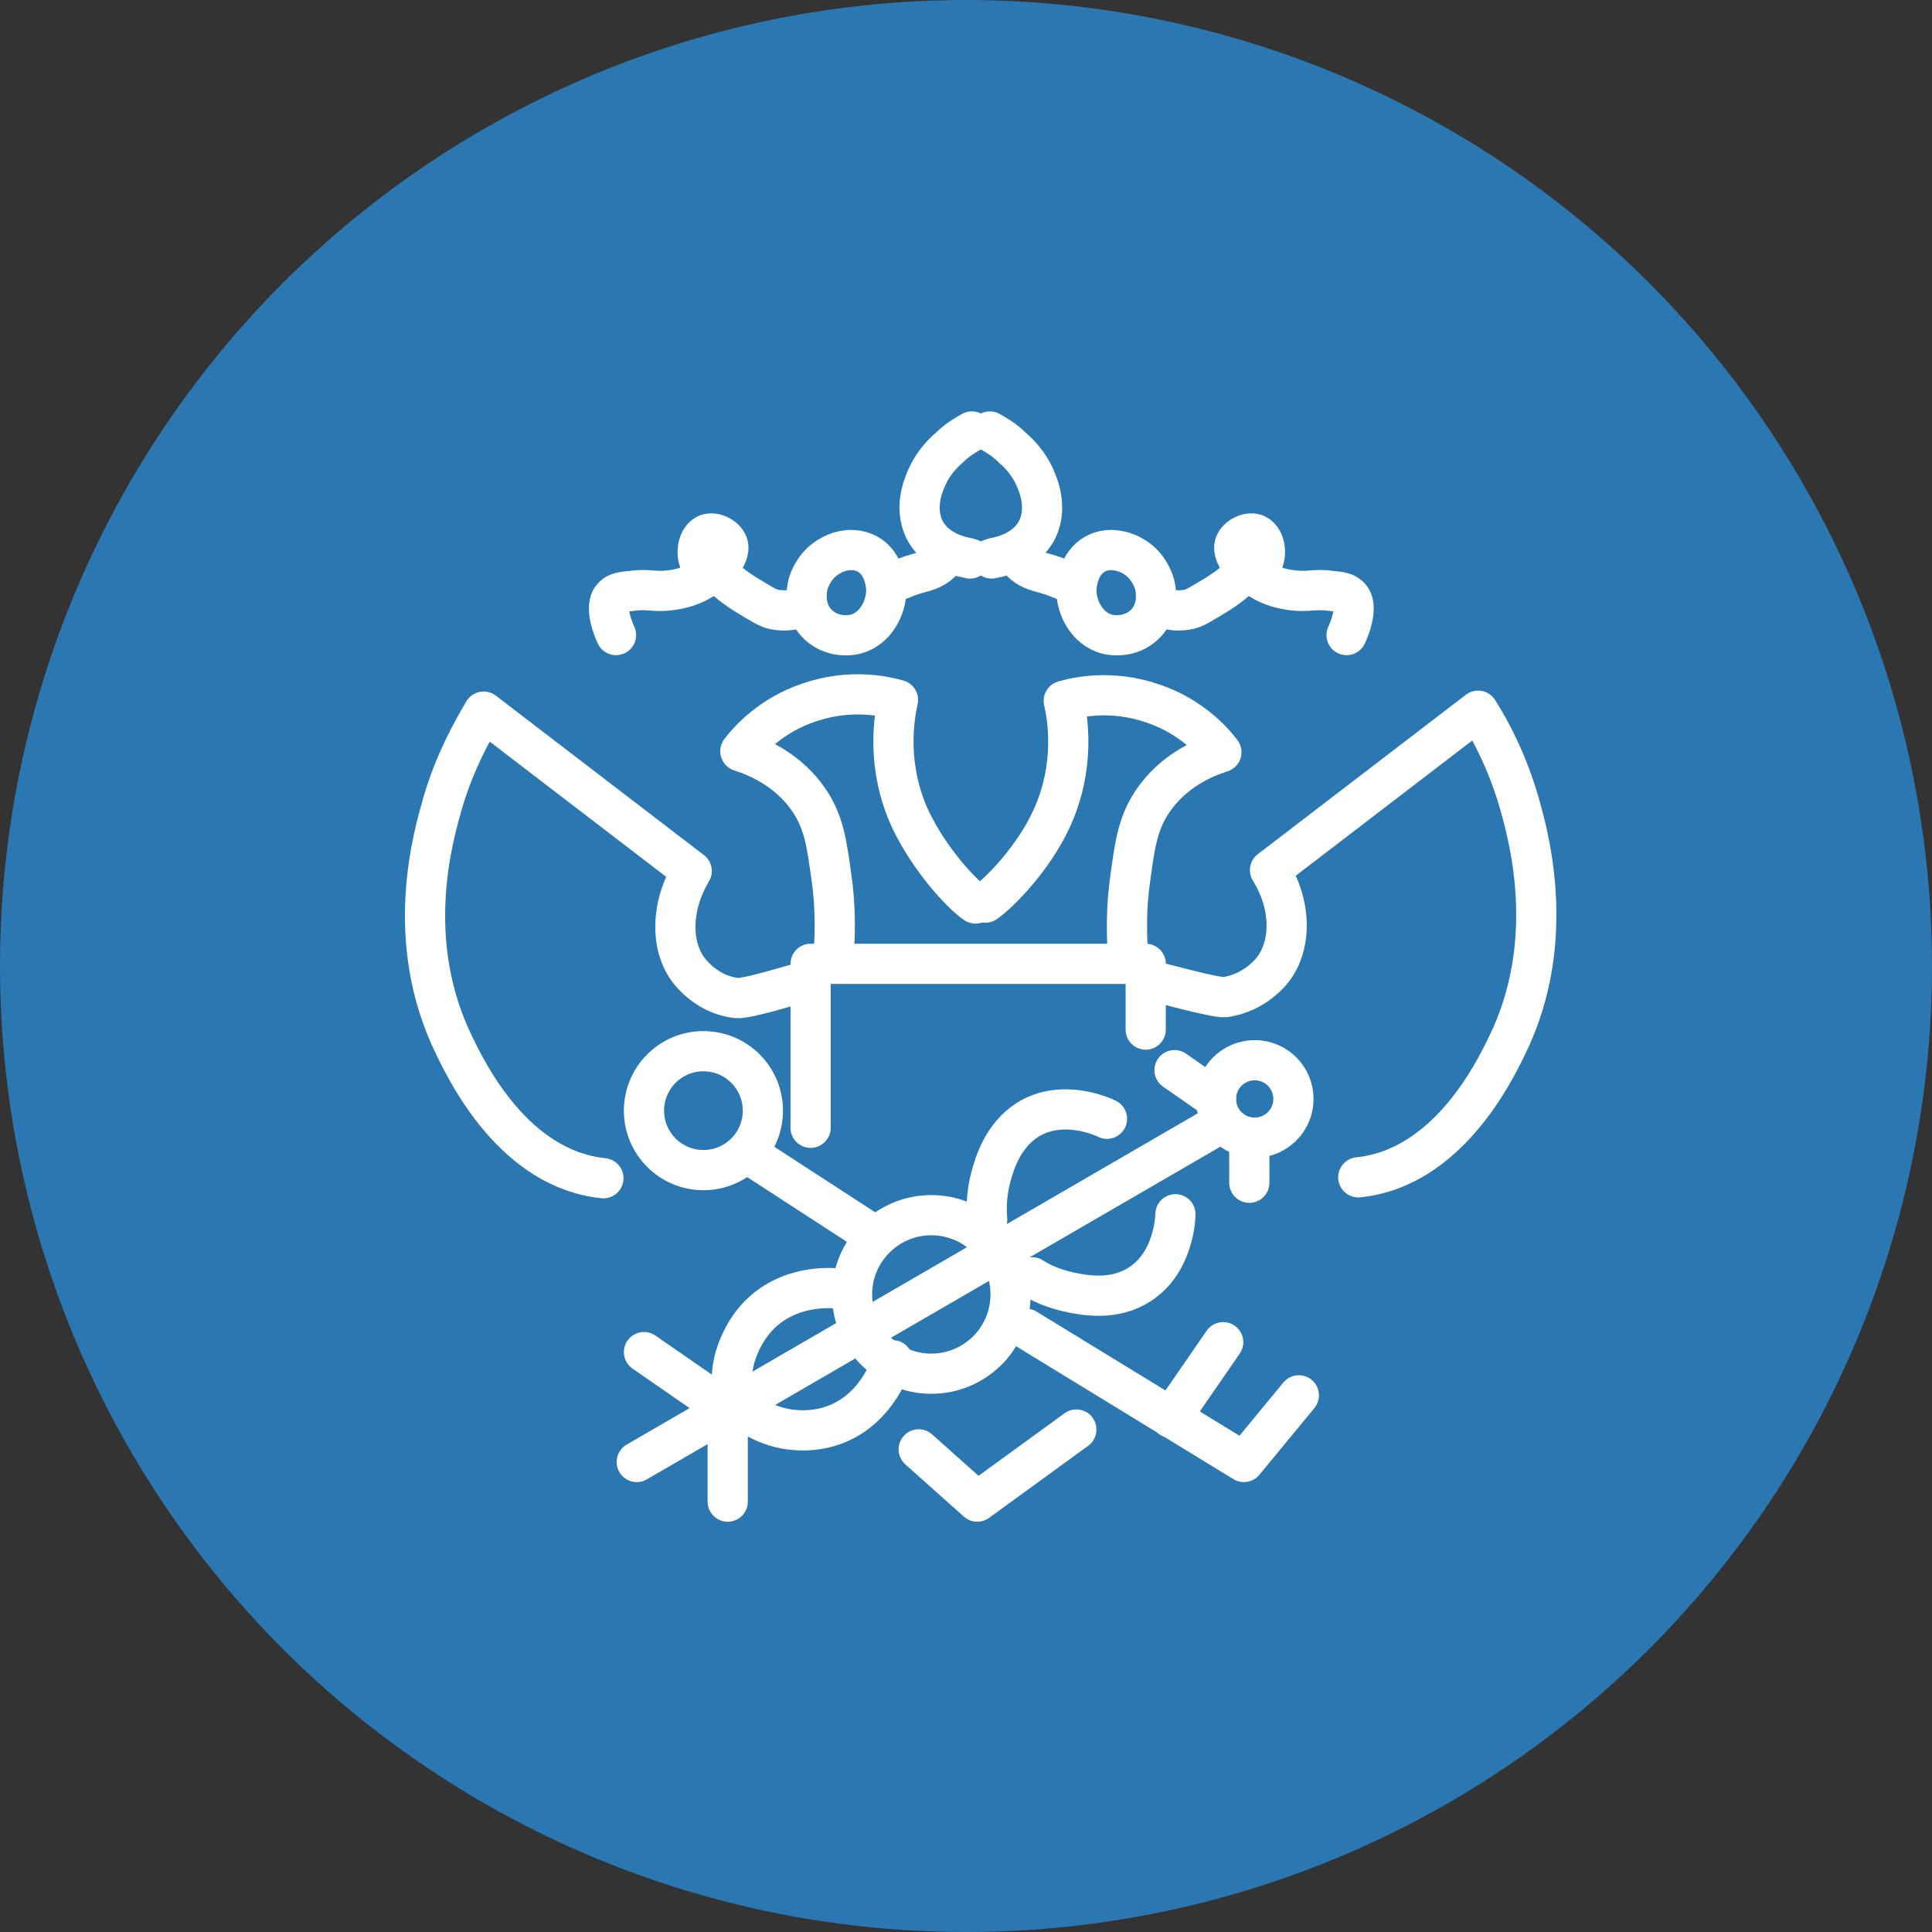 <svg width="300" height="300" viewBox="0 0 300 300" fill="none" xmlns="http://www.w3.org/2000/svg">
<rect x="0" y="0" width="300" height="300" fill="#333333" stroke="none"/>
<circle cx="150" cy="150" r="150" fill="#2A77B2"/>
<path d="M151.468 140.293C149.23 138.755 144.335 133.439 141.397 127.285C137.481 118.892 138.879 111.199 139.439 108.682C137.481 108.122 132.026 106.863 125.591 109.101C119.717 111.059 116.22 114.976 114.961 116.655C118.038 117.634 122.514 119.732 125.591 124.208C127.969 127.705 128.389 131.062 129.088 136.097C129.788 140.853 129.648 144.909 129.508 147.567" stroke="white" stroke-width="6.243" stroke-miterlimit="10" stroke-linecap="round" stroke-linejoin="round"/>
<path d="M123.913 152.742C123.074 152.882 116.08 155.12 114.401 154.98C110.625 154.56 108.247 152.183 107.268 151.064C104.051 147.287 104.051 140.853 107.408 135.258L75.097 110.5C73.278 113.577 70.621 118.333 68.802 124.487C67.404 129.383 62.368 145.888 70.621 162.533C72.719 166.869 79.992 181.556 93.7 182.955" stroke="white" stroke-width="6.243" stroke-miterlimit="10" stroke-linecap="round" stroke-linejoin="round"/>
<path d="M128.949 86.302C126.571 87.561 125.732 89.938 125.592 90.358C125.452 90.638 124.333 94.554 127.131 97.072C128.809 98.611 131.047 98.89 132.865 98.471C135.943 97.632 137.621 94.414 137.621 91.617C137.621 91.197 137.481 87.561 134.684 86.022C132.026 84.623 129.369 86.022 128.949 86.302Z" stroke="white" stroke-width="6.243" stroke-miterlimit="10" stroke-linecap="round" stroke-linejoin="round"/>
<path d="M150.906 67C149.927 67.559 148.668 68.259 147.409 69.518C146.43 70.357 144.891 71.896 143.912 74.134C143.352 75.392 141.954 78.749 143.492 82.106C145.451 86.163 150.346 86.582 150.626 86.722" stroke="white" stroke-width="6.243" stroke-miterlimit="10" stroke-linecap="round" stroke-linejoin="round"/>
<path d="M138.043 90.779C139.162 90.22 140.281 89.8 140.98 89.52C142.939 88.821 143.778 88.821 145.037 88.122C146.016 87.562 146.715 86.723 147.135 86.023" stroke="white" stroke-width="6.243" stroke-miterlimit="10" stroke-linecap="round" stroke-linejoin="round"/>
<path d="M124.892 94.136C123.913 94.555 122.374 94.975 120.556 94.695C119.297 94.555 118.178 93.716 115.8 92.317C112.723 90.359 113.282 90.219 111.044 88.96C109.646 88.121 109.086 87.981 108.667 87.282C107.967 85.883 108.387 83.505 109.785 82.946C110.904 82.526 112.583 83.365 113.003 84.484C113.702 86.443 110.625 89.38 107.827 90.639C105.449 91.758 102.792 91.758 102.512 91.758C101.113 91.758 99.994 91.478 98.036 91.758C96.497 91.898 95.798 92.038 95.239 92.597C93.56 94.136 95.518 98.332 95.658 98.612" stroke="white" stroke-width="6.243" stroke-miterlimit="10" stroke-linecap="round" stroke-linejoin="round"/>
<path d="M153.008 140.154C155.246 138.615 160.421 133.3 163.219 127.286C167.135 118.893 165.736 111.2 165.177 108.822C167.135 108.263 172.59 107.004 179.024 109.242C184.899 111.2 188.396 115.117 189.655 116.795C186.578 117.774 182.102 119.872 179.024 124.348C176.647 127.845 176.227 131.202 175.528 136.238C174.828 140.993 174.968 145.05 175.108 147.707" stroke="white" stroke-width="6.243" stroke-miterlimit="10" stroke-linecap="round" stroke-linejoin="round"/>
<path d="M210.914 182.814C224.622 181.416 231.895 166.729 233.993 162.393C242.106 145.887 237.21 129.242 235.812 124.347C233.993 118.192 231.475 113.437 229.517 110.359C218.747 118.612 207.977 126.865 197.206 135.117C200.703 140.712 200.563 147.146 197.346 150.923C196.367 152.042 193.989 154.28 190.213 154.839C188.674 154.979 179.722 152.462 178.883 152.322" stroke="white" stroke-width="6.243" stroke-miterlimit="10" stroke-linecap="round" stroke-linejoin="round"/>
<path d="M175.809 86.302C178.187 87.561 179.026 89.938 179.166 90.358C179.306 90.638 180.425 94.554 177.627 97.072C175.949 98.611 173.711 98.89 171.892 98.471C168.815 97.632 167.137 94.414 167.137 91.617C167.137 91.197 167.277 87.561 170.074 86.022C172.592 84.623 175.389 86.022 175.809 86.302Z" stroke="white" stroke-width="6.243" stroke-miterlimit="10" stroke-linecap="round" stroke-linejoin="round"/>
<path d="M153.703 67C154.682 67.559 155.941 68.259 157.2 69.518C158.179 70.357 159.718 71.896 160.697 74.134C161.256 75.392 162.655 78.749 161.116 82.106C159.158 86.163 154.263 86.582 153.983 86.722" stroke="white" stroke-width="6.243" stroke-miterlimit="10" stroke-linecap="round" stroke-linejoin="round"/>
<path d="M166.717 90.779C165.598 90.22 164.479 89.8 163.779 89.52C161.821 88.821 160.982 88.821 159.723 88.122C158.744 87.562 158.045 86.723 157.625 86.023" stroke="white" stroke-width="6.243" stroke-miterlimit="10" stroke-linecap="round" stroke-linejoin="round"/>
<path d="M179.863 94.136C180.842 94.555 182.381 94.975 184.199 94.695C185.458 94.555 186.577 93.716 188.955 92.317C192.032 90.359 191.473 90.219 193.711 88.96C195.11 88.121 195.669 87.981 196.089 87.282C196.788 85.883 196.369 83.505 194.97 82.946C193.851 82.526 192.172 83.365 191.753 84.484C191.053 86.443 194.13 89.38 196.928 90.639C199.306 91.758 201.963 91.758 202.243 91.758C203.642 91.758 204.761 91.478 206.719 91.758C208.258 91.898 208.957 92.038 209.517 92.597C211.195 94.136 209.237 98.332 209.097 98.612" stroke="white" stroke-width="6.243" stroke-miterlimit="10" stroke-linecap="round" stroke-linejoin="round"/>
<path d="M177.904 159.875V149.664H125.871V175.121" stroke="white" stroke-width="6.243" stroke-miterlimit="10" stroke-linecap="round" stroke-linejoin="round"/>
<path d="M98.875 227.017L188.814 174.844" stroke="white" stroke-width="6.243" stroke-miterlimit="10" stroke-linecap="round" stroke-linejoin="round"/>
<path d="M142.656 225.058L151.748 233.17L167.134 221.98" stroke="white" stroke-width="6.243" stroke-miterlimit="10" stroke-linecap="round" stroke-linejoin="round"/>
<path d="M116.641 179.461L135.384 191.63" stroke="white" stroke-width="6.243" stroke-miterlimit="10" stroke-linecap="round" stroke-linejoin="round"/>
<path d="M159.301 206.316L193.15 227.018L201.683 216.667" stroke="white" stroke-width="6.243" stroke-miterlimit="10" stroke-linecap="round" stroke-linejoin="round"/>
<path d="M189.937 208.414L181.824 220.164" stroke="white" stroke-width="6.243" stroke-miterlimit="10" stroke-linecap="round" stroke-linejoin="round"/>
<path d="M194.831 176.658C198.153 176.658 200.846 173.965 200.846 170.643C200.846 167.322 198.153 164.629 194.831 164.629C191.509 164.629 188.816 167.322 188.816 170.643C188.816 173.965 191.509 176.658 194.831 176.658Z" stroke="white" stroke-width="6.243" stroke-miterlimit="10" stroke-linecap="round" stroke-linejoin="round"/>
<path d="M182.379 166.172L188.813 170.648" stroke="white" stroke-width="6.243" stroke-miterlimit="10" stroke-linecap="round" stroke-linejoin="round"/>
<path d="M193.992 183.658V176.664" stroke="white" stroke-width="6.243" stroke-miterlimit="10" stroke-linecap="round" stroke-linejoin="round"/>
<path d="M99.996 209.953L112.725 218.765" stroke="white" stroke-width="6.243" stroke-miterlimit="10" stroke-linecap="round" stroke-linejoin="round"/>
<path d="M113 233.172V219.324" stroke="white" stroke-width="6.243" stroke-miterlimit="10" stroke-linecap="round" stroke-linejoin="round"/>
<path d="M109.228 181.694C114.326 181.694 118.46 177.561 118.46 172.462C118.46 167.364 114.326 163.23 109.228 163.23C104.129 163.23 99.996 167.364 99.996 172.462C99.996 177.561 104.129 181.694 109.228 181.694Z" stroke="white" stroke-width="6.243" stroke-miterlimit="10" stroke-linecap="round" stroke-linejoin="round"/>
<path d="M144.614 213.309C151.412 213.309 156.923 207.798 156.923 201C156.923 194.202 151.412 188.691 144.614 188.691C137.816 188.691 132.305 194.202 132.305 201C132.305 207.798 137.816 213.309 144.614 213.309Z" stroke="white" stroke-width="6.243" stroke-miterlimit="10" stroke-linecap="round" stroke-linejoin="round"/>
<path d="M153.288 189.392C153.148 187.853 153.148 185.475 153.847 182.818C154.407 180.719 155.666 176.383 159.582 173.866C165.037 170.509 171.332 173.446 171.891 173.726" stroke="white" stroke-width="6.243" stroke-miterlimit="10" stroke-linecap="round" stroke-linejoin="round"/>
<path d="M160.281 198.342C161.54 199.181 163.638 200.16 166.436 200.72C168.534 201.139 173.01 201.979 176.926 199.461C182.242 196.104 182.521 189.11 182.521 188.551" stroke="white" stroke-width="6.243" stroke-miterlimit="10" stroke-linecap="round" stroke-linejoin="round"/>
<path d="M113.699 215.966C113.559 214.707 113.559 212.889 114.118 210.791C114.398 209.952 115.377 206.455 118.455 203.657C123.49 199.181 129.924 200.02 130.903 200.16" stroke="white" stroke-width="6.243" stroke-miterlimit="10" stroke-linecap="round" stroke-linejoin="round"/>
<path d="M117.059 220.023C118.038 220.583 119.716 221.422 121.814 221.841C122.654 221.981 126.29 222.681 130.207 221.002C136.361 218.345 138.319 212.05 138.599 211.211" stroke="white" stroke-width="6.243" stroke-miterlimit="10" stroke-linecap="round" stroke-linejoin="round"/>
</svg>
